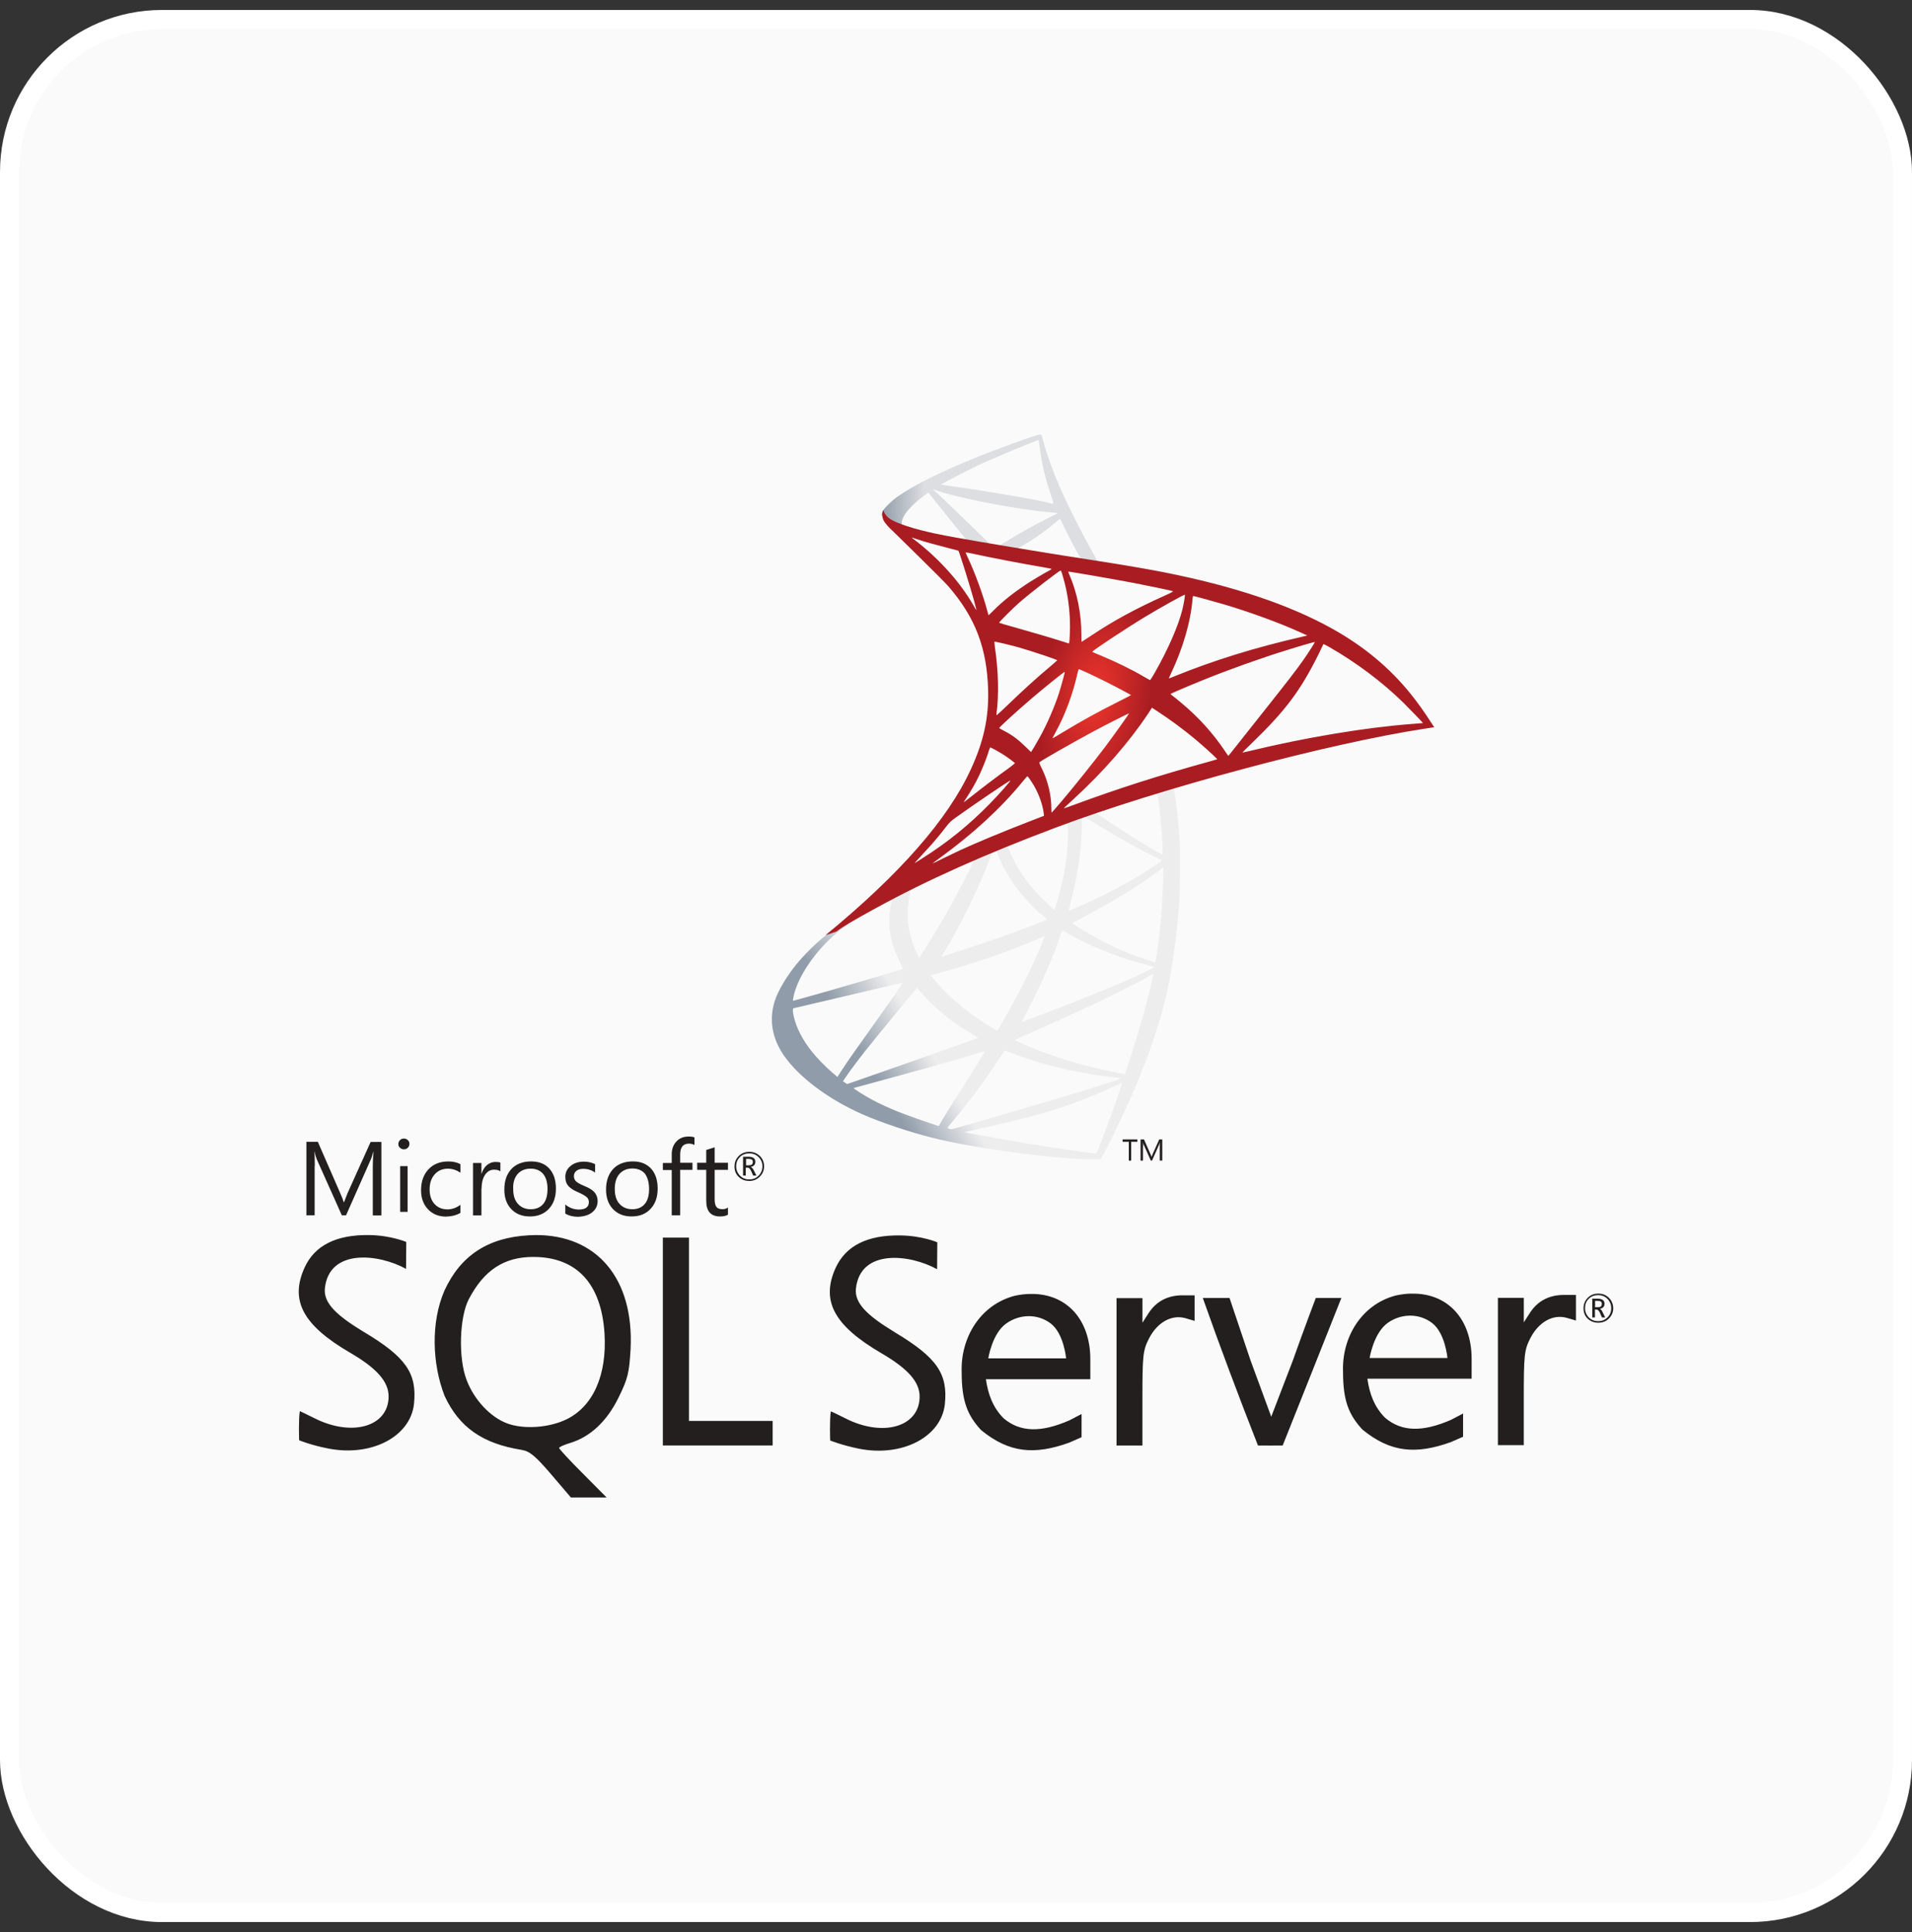 <?xml version="1.0" encoding="UTF-8"?> <svg xmlns="http://www.w3.org/2000/svg" width="96" height="97" viewBox="0 0 96 97" fill="none"><rect x="0" y="0" width="96" height="97" fill="#333333" stroke="none"/><rect x="0.48" y="0.98" width="95.04" height="95.04" rx="7.655" fill="#FAFAFA"></rect><rect x="0.48" y="0.98" width="95.04" height="95.04" rx="7.655" stroke="white" stroke-width="0.96"></rect><g clip-path="url(#clip0_5286_49846)"><path d="M59.748 38.797L52.46 41.177L46.119 43.976L44.345 44.444C43.893 44.874 43.419 45.309 42.907 45.75C42.345 46.234 41.821 46.675 41.419 46.995C40.973 47.347 40.312 48.008 39.976 48.427C39.474 49.055 39.078 49.722 38.907 50.234C38.604 51.16 38.753 52.096 39.337 52.961C40.086 54.063 41.579 55.187 43.32 55.953C44.207 56.344 45.7 56.845 46.824 57.126C48.691 57.6 52.306 58.112 54.294 58.19C54.696 58.206 55.236 58.206 55.258 58.19C55.302 58.162 55.611 57.572 55.969 56.84C57.192 54.344 58.074 52.003 58.553 50.003C58.839 48.791 59.065 47.177 59.214 45.265C59.253 44.73 59.269 42.94 59.236 42.334C59.186 41.342 59.098 40.538 58.961 39.75C58.938 39.634 58.933 39.53 58.944 39.524C58.966 39.508 59.032 39.486 59.93 39.227L59.748 38.797V38.797H59.748V38.797ZM58.085 39.772C58.151 39.772 58.327 41.463 58.371 42.532C58.382 42.758 58.377 42.907 58.366 42.907C58.322 42.907 57.434 42.383 56.801 41.987C56.25 41.64 55.203 40.946 55.038 40.813C54.983 40.775 54.988 40.769 55.44 40.615C56.206 40.356 58.024 39.772 58.085 39.772ZM54.371 40.995C54.421 40.995 54.548 41.067 54.851 41.254C55.986 41.965 57.528 42.824 58.189 43.111C58.393 43.199 58.415 43.166 57.947 43.485C56.944 44.169 55.694 44.841 54.162 45.518C53.892 45.639 53.666 45.733 53.661 45.733C53.65 45.733 53.683 45.595 53.727 45.43C54.096 44.058 54.305 42.67 54.316 41.557C54.322 41.006 54.322 41.006 54.371 40.99C54.36 40.995 54.366 40.995 54.371 40.995ZM53.606 41.287C53.639 41.32 53.617 42.554 53.573 42.89C53.473 43.695 53.319 44.444 53.066 45.287C53.005 45.491 52.95 45.661 52.939 45.672C52.917 45.7 52.162 44.962 51.914 44.675C51.484 44.179 51.149 43.684 50.901 43.199C50.774 42.951 50.576 42.466 50.592 42.45C50.68 42.389 53.584 41.265 53.606 41.287ZM50.003 42.703C50.008 42.703 50.014 42.703 50.019 42.709C50.03 42.719 50.069 42.808 50.102 42.907C50.278 43.386 50.675 44.091 51.016 44.543C51.391 45.039 51.881 45.568 52.289 45.915C52.421 46.025 52.542 46.13 52.559 46.146C52.592 46.179 52.603 46.174 51.705 46.515C50.664 46.912 49.529 47.309 48.229 47.727C47.918 47.828 47.608 47.928 47.298 48.03C47.248 48.047 47.264 48.019 47.408 47.794C48.052 46.785 49.033 44.807 49.584 43.408C49.678 43.166 49.771 42.923 49.788 42.868C49.81 42.791 49.837 42.764 49.909 42.725C49.947 42.714 49.986 42.703 50.003 42.703ZM48.901 43.16C48.917 43.171 48.636 43.761 48.361 44.301C47.827 45.342 47.242 46.367 46.46 47.612C46.328 47.827 46.201 48.025 46.185 48.047C46.157 48.086 46.146 48.075 46.058 47.904C45.871 47.535 45.716 47.061 45.634 46.626C45.551 46.196 45.568 45.447 45.661 44.984C45.733 44.642 45.727 44.648 45.893 44.565C46.598 44.207 48.879 43.138 48.901 43.16ZM58.404 43.546V43.777C58.404 45.006 58.272 46.692 58.079 47.92C58.046 48.135 58.018 48.311 58.013 48.317C58.013 48.317 57.853 48.273 57.666 48.218C56.84 47.959 55.942 47.579 55.132 47.133C54.597 46.84 53.821 46.361 53.843 46.339C53.848 46.334 54.079 46.212 54.349 46.069C55.429 45.507 56.465 44.901 57.363 44.301C57.699 44.075 58.206 43.711 58.316 43.612L58.404 43.546ZM44.741 45.177C44.763 45.177 44.758 45.221 44.725 45.419C44.703 45.562 44.675 45.827 44.664 46.008C44.62 46.813 44.752 47.408 45.149 48.223C45.259 48.449 45.347 48.636 45.342 48.642C45.303 48.675 41.656 49.744 40.51 50.058C40.169 50.151 39.871 50.234 39.849 50.239C39.81 50.251 39.805 50.245 39.822 50.151C39.948 49.342 40.565 48.284 41.425 47.391C41.998 46.796 42.455 46.449 43.237 46.003C43.799 45.683 44.664 45.204 44.73 45.182C44.73 45.177 44.736 45.177 44.741 45.177ZM53.336 46.714C53.341 46.708 53.473 46.78 53.633 46.873C54.812 47.557 56.454 48.19 57.853 48.515L57.98 48.543L57.804 48.642C57.071 49.05 54.663 50.052 52.201 50.972C51.843 51.105 51.49 51.237 51.424 51.264C51.358 51.292 51.297 51.308 51.297 51.303C51.297 51.297 51.396 51.105 51.523 50.868C52.212 49.578 52.906 48.008 53.258 46.917C53.303 46.813 53.33 46.719 53.336 46.714ZM52.46 47C52.465 47.006 52.421 47.121 52.366 47.254C51.887 48.416 51.259 49.683 50.454 51.105C50.251 51.468 50.08 51.76 50.074 51.76C50.069 51.76 49.903 51.661 49.705 51.54C48.537 50.824 47.501 49.942 46.824 49.088L46.725 48.967L47.226 48.829C49.022 48.339 50.548 47.81 52.063 47.16C52.278 47.072 52.454 47 52.46 47ZM57.903 48.901C57.908 49.028 57.627 50.163 57.396 50.983C57.203 51.672 57.038 52.212 56.735 53.165C56.603 53.584 56.487 53.931 56.481 53.931C56.476 53.931 56.443 53.925 56.41 53.914C54.774 53.617 53.308 53.204 51.931 52.653C51.545 52.498 50.994 52.25 50.961 52.223C50.95 52.212 51.281 52.058 51.7 51.876C54.206 50.779 56.807 49.534 57.699 49C57.804 48.934 57.886 48.901 57.903 48.901ZM45.336 49.331C45.347 49.342 44.648 50.35 43.667 51.722C43.325 52.201 42.929 52.763 42.78 52.972C42.631 53.182 42.405 53.512 42.279 53.711L42.047 54.069L41.799 53.859C41.507 53.617 41.001 53.099 40.775 52.812C40.301 52.223 39.981 51.6 39.855 51.033C39.794 50.769 39.794 50.636 39.849 50.62C39.932 50.598 41.403 50.251 42.78 49.931C43.546 49.755 44.433 49.545 44.752 49.468C45.072 49.391 45.331 49.331 45.336 49.331ZM46.041 49.601L46.218 49.799C47.011 50.686 47.821 51.342 48.802 51.914C48.978 52.014 49.11 52.102 49.099 52.107C49.061 52.135 45.694 53.33 44.135 53.87C43.259 54.179 42.538 54.427 42.532 54.427C42.527 54.427 42.477 54.394 42.422 54.355L42.323 54.283L42.483 54.052C43 53.303 43.651 52.482 45.066 50.774L46.041 49.601ZM50.438 52.746C50.443 52.741 50.686 52.829 50.983 52.939C51.7 53.209 52.267 53.38 53.027 53.573C53.964 53.81 55.319 54.041 56.118 54.107C56.239 54.118 56.305 54.129 56.283 54.146C56.245 54.168 55.435 54.438 54.84 54.625C53.892 54.922 51 55.776 48.642 56.454C48.207 56.581 47.832 56.685 47.81 56.691C47.755 56.702 47.573 56.652 47.573 56.63C47.573 56.619 47.705 56.449 47.865 56.261C48.658 55.314 49.446 54.256 50.102 53.253C50.284 52.978 50.438 52.752 50.438 52.746ZM49.468 52.774C49.474 52.779 49.083 53.407 48.4 54.487C48.107 54.944 47.782 55.462 47.667 55.644C47.556 55.821 47.391 56.096 47.298 56.25L47.138 56.531L47.055 56.509C46.857 56.454 45.463 55.964 45.094 55.815C44.636 55.633 44.163 55.413 43.81 55.225C43.37 54.989 42.819 54.636 42.863 54.625C42.874 54.62 43.628 54.416 44.537 54.168C46.95 53.512 48.289 53.132 49.165 52.856C49.325 52.807 49.463 52.768 49.468 52.774ZM56.327 54.383H56.333C56.355 54.438 55.462 56.917 55.137 57.699C55.066 57.875 55.038 57.92 54.999 57.914C54.906 57.908 53.611 57.727 52.823 57.611C51.452 57.402 49.149 56.999 48.57 56.867L48.438 56.84L49.259 56.652C51.022 56.256 51.87 56.041 52.73 55.776C53.815 55.446 54.889 55.033 55.975 54.526C56.145 54.449 56.289 54.388 56.327 54.383Z" fill="url(#paint0_linear_5286_49846)"></path><path d="M52.233 21.813C52.111 21.796 50.156 22.502 48.894 23.014C47.192 23.708 45.87 24.369 45.054 24.942C44.751 25.157 44.371 25.537 44.31 25.686C44.288 25.741 44.277 25.807 44.277 25.873L45.016 26.573L46.773 27.135L50.955 27.884L55.736 28.705L55.786 28.292C55.77 28.292 55.759 28.286 55.742 28.286L55.114 28.187L54.987 27.961C54.337 26.815 53.621 25.394 53.202 24.435C52.877 23.691 52.569 22.832 52.398 22.215C52.304 21.84 52.293 21.818 52.233 21.813V21.813H52.233V21.813ZM52.144 22.094H52.15C52.156 22.099 52.178 22.254 52.2 22.435C52.293 23.207 52.464 23.95 52.734 24.755C52.938 25.361 52.938 25.328 52.701 25.256C52.139 25.102 49.621 24.667 47.798 24.413C47.506 24.375 47.258 24.336 47.258 24.331C47.236 24.309 48.575 23.609 49.164 23.334C49.919 22.986 51.99 22.121 52.144 22.094ZM46.834 24.562L47.048 24.634C48.216 25.03 51.153 25.592 52.773 25.724C52.954 25.741 53.109 25.758 53.114 25.758C53.12 25.763 52.965 25.846 52.767 25.939C51.985 26.33 51.125 26.81 50.53 27.179C50.354 27.289 50.194 27.377 50.172 27.377C50.15 27.377 50.035 27.355 49.913 27.339L49.693 27.305L49.142 26.766C48.172 25.824 47.412 25.096 47.12 24.821L46.834 24.562ZM46.613 24.733L47.39 25.702C47.814 26.237 48.244 26.76 48.338 26.876C48.431 26.991 48.508 27.085 48.503 27.091C48.481 27.107 47.379 26.892 46.795 26.76C46.195 26.622 45.947 26.556 45.578 26.441L45.275 26.341V26.264C45.28 25.895 45.748 25.344 46.542 24.782L46.613 24.733ZM53.213 26.055C53.235 26.055 53.263 26.105 53.329 26.253C53.516 26.666 54.1 27.779 54.243 27.994C54.288 28.066 54.365 28.071 53.588 27.945C51.72 27.642 51.12 27.543 51.12 27.532C51.12 27.526 51.175 27.487 51.246 27.449C51.825 27.129 52.409 26.722 52.927 26.286C53.054 26.182 53.169 26.082 53.191 26.066C53.197 26.055 53.208 26.049 53.213 26.055Z" fill="url(#paint1_linear_5286_49846)"></path><path d="M44.353 25.609C44.353 25.609 44.231 25.802 44.347 26.089C44.419 26.265 44.628 26.48 44.865 26.7C44.865 26.7 47.317 29.091 47.614 29.433C48.969 30.997 49.559 32.54 49.614 34.667C49.647 36.033 49.388 37.234 48.743 38.628C47.598 41.129 45.179 43.889 41.449 46.952L41.995 46.77C42.347 46.506 42.827 46.225 43.95 45.608C46.545 44.187 49.465 42.881 53.046 41.537C58.203 39.597 66.682 37.328 71.508 36.589L72.009 36.512L71.932 36.391C71.491 35.708 71.188 35.284 70.824 34.832C69.767 33.521 68.483 32.457 66.913 31.576C64.753 30.369 61.96 29.427 58.423 28.728C57.757 28.595 56.291 28.342 55.101 28.16C52.578 27.769 50.947 27.499 49.151 27.191C48.507 27.08 47.542 26.915 46.903 26.777C46.573 26.706 45.939 26.557 45.444 26.386C45.047 26.232 44.474 26.078 44.353 25.609ZM45.774 26.987C45.779 26.981 45.868 27.014 45.983 27.053C46.193 27.124 46.463 27.207 46.782 27.295C47.024 27.362 47.267 27.426 47.51 27.488C47.84 27.571 48.115 27.648 48.121 27.648C48.16 27.686 48.716 29.466 48.903 30.149C48.975 30.408 49.03 30.628 49.025 30.628C49.019 30.634 48.958 30.54 48.887 30.413C48.242 29.279 47.223 28.127 46.044 27.201C45.89 27.091 45.774 26.992 45.774 26.987ZM48.485 27.736C48.512 27.736 48.633 27.753 48.782 27.786C49.719 27.995 51.399 28.314 52.473 28.496C52.655 28.524 52.798 28.557 52.798 28.568C52.798 28.579 52.732 28.617 52.65 28.662C52.468 28.755 51.735 29.19 51.493 29.356C50.881 29.763 50.33 30.204 49.934 30.601C49.774 30.761 49.636 30.893 49.636 30.893C49.636 30.893 49.603 30.799 49.575 30.683C49.377 29.918 48.964 28.783 48.589 27.984C48.529 27.857 48.479 27.741 48.479 27.73C48.479 27.741 48.479 27.736 48.485 27.736ZM53.256 28.645C53.289 28.656 53.344 28.843 53.454 29.256C53.658 30.055 53.751 30.948 53.718 31.78C53.707 32.011 53.696 32.226 53.685 32.254L53.669 32.309L53.382 32.215C52.793 32.028 51.834 31.747 51.013 31.515C50.545 31.389 50.165 31.273 50.165 31.262C50.165 31.229 50.848 30.546 51.14 30.287C51.696 29.796 53.206 28.628 53.256 28.645ZM53.636 28.7C53.652 28.684 55.917 29.075 56.947 29.273C57.713 29.422 58.825 29.653 58.892 29.681C58.925 29.692 58.809 29.758 58.44 29.923C56.985 30.579 55.906 31.168 54.831 31.884C54.55 32.072 54.313 32.226 54.308 32.226C54.302 32.226 54.297 32.066 54.297 31.873C54.297 30.827 54.087 29.769 53.702 28.876C53.663 28.788 53.63 28.706 53.636 28.7ZM59.492 29.857C59.509 29.874 59.437 30.32 59.371 30.584C59.172 31.405 58.638 32.623 57.983 33.769C57.867 33.972 57.762 34.138 57.751 34.143C57.74 34.149 57.591 34.066 57.421 33.967C56.782 33.592 56.054 33.24 55.261 32.909C55.041 32.816 54.848 32.738 54.842 32.727C54.804 32.694 56.578 31.521 57.514 30.959C58.258 30.507 59.47 29.835 59.492 29.857ZM59.911 29.923C59.96 29.923 60.963 30.199 61.486 30.353C62.781 30.739 64.269 31.284 65.238 31.725L65.64 31.907L65.359 31.973C62.99 32.518 60.963 33.146 59.007 33.939C58.847 34.005 58.704 34.061 58.693 34.061C58.682 34.061 58.737 33.934 58.809 33.78C59.398 32.529 59.779 31.223 59.872 30.11C59.878 30.006 59.894 29.923 59.911 29.923ZM49.928 32.215C49.944 32.198 50.71 32.38 51.123 32.496C51.752 32.672 53.085 33.118 53.085 33.151C53.085 33.157 52.936 33.284 52.76 33.438C52.038 34.039 51.344 34.672 50.512 35.476C50.264 35.713 50.055 35.906 50.044 35.906C50.033 35.906 50.027 35.873 50.033 35.829C50.159 34.903 50.132 33.714 49.956 32.507C49.939 32.353 49.922 32.221 49.928 32.215ZM66.02 32.232C66.031 32.242 65.668 32.816 65.436 33.141C65.106 33.614 64.621 34.242 63.525 35.62C62.946 36.347 62.296 37.168 62.081 37.443C61.861 37.719 61.679 37.95 61.674 37.95C61.668 37.95 61.597 37.851 61.519 37.73C60.902 36.804 60.164 35.994 59.288 35.267C59.123 35.129 58.941 34.981 58.88 34.937C58.82 34.892 58.77 34.848 58.77 34.843C58.77 34.826 59.707 34.424 60.418 34.138C61.663 33.631 63.359 33.025 64.632 32.634C65.299 32.424 66.009 32.221 66.02 32.232ZM66.445 32.342C66.467 32.336 66.599 32.402 66.759 32.496C68.097 33.262 69.409 34.248 70.444 35.262C70.736 35.548 71.458 36.297 71.447 36.303C71.447 36.303 71.194 36.325 70.896 36.347C68.577 36.523 65.607 37.014 62.754 37.702C62.561 37.746 62.39 37.785 62.379 37.785C62.368 37.785 62.583 37.57 62.853 37.311C64.528 35.697 65.293 34.678 66.197 32.859C66.323 32.59 66.434 32.358 66.445 32.342C66.439 32.342 66.439 32.342 66.445 32.342ZM54.176 33.598C54.253 33.614 54.969 33.95 55.509 34.22C56.005 34.468 56.748 34.865 56.787 34.898C56.792 34.903 56.528 35.041 56.203 35.201C55.167 35.719 54.28 36.209 53.355 36.771C53.09 36.931 52.87 37.063 52.864 37.063C52.842 37.063 52.848 37.041 52.997 36.771C53.492 35.868 53.889 34.788 54.115 33.736C54.137 33.653 54.159 33.598 54.176 33.598ZM53.459 33.73C53.476 33.747 53.289 34.424 53.173 34.793C52.947 35.493 52.567 36.369 52.198 37.03C52.11 37.184 51.977 37.41 51.906 37.537L51.768 37.757L51.46 37.46C51.102 37.113 50.809 36.898 50.435 36.705C50.286 36.628 50.17 36.562 50.17 36.551C50.17 36.507 51.112 35.653 51.834 35.036C52.352 34.59 53.443 33.714 53.459 33.73ZM57.839 35.532L58.109 35.708C58.726 36.11 59.453 36.644 60.01 37.113C60.324 37.372 60.93 37.917 61.051 38.049L61.117 38.121L60.671 38.248C58.148 38.947 56.197 39.57 53.922 40.407C53.669 40.501 53.454 40.578 53.437 40.578C53.404 40.578 53.377 40.605 53.944 40.082C55.399 38.743 56.688 37.267 57.647 35.829L57.839 35.532ZM56.688 35.818C56.699 35.829 55.944 36.892 55.492 37.493C54.952 38.209 53.994 39.41 53.333 40.192C53.057 40.517 52.82 40.787 52.809 40.793C52.793 40.798 52.787 40.716 52.787 40.589C52.787 39.922 52.617 39.212 52.319 38.606C52.192 38.352 52.17 38.292 52.198 38.264C52.303 38.17 53.906 37.256 54.919 36.711C55.602 36.347 56.671 35.807 56.688 35.818ZM49.724 37.526C49.741 37.526 49.867 37.592 50.011 37.669C50.363 37.862 50.677 38.077 50.958 38.308C50.969 38.319 50.826 38.435 50.639 38.573C50.115 38.947 49.322 39.548 48.859 39.917C48.374 40.303 48.358 40.314 48.413 40.231C48.777 39.675 48.958 39.361 49.151 38.958C49.322 38.6 49.493 38.176 49.614 37.807C49.658 37.647 49.713 37.526 49.724 37.526ZM51.581 38.98C51.608 38.975 51.641 39.024 51.79 39.245C52.104 39.713 52.347 40.341 52.407 40.848L52.418 40.958L51.663 41.25C50.314 41.773 49.069 42.291 48.226 42.677C47.989 42.787 47.576 42.986 47.306 43.118C47.036 43.255 46.815 43.36 46.815 43.355C46.815 43.349 46.986 43.222 47.195 43.068C48.843 41.873 50.27 40.562 51.338 39.25C51.454 39.112 51.559 38.986 51.57 38.98L51.581 38.98ZM50.727 39.19C50.749 39.212 50.121 39.922 49.691 40.358C48.628 41.443 47.576 42.291 46.27 43.118C46.105 43.222 45.956 43.316 45.939 43.327C45.901 43.349 45.95 43.294 46.523 42.672C46.887 42.28 47.162 41.95 47.476 41.542C47.686 41.272 47.724 41.234 48.027 41.019C48.837 40.435 50.705 39.168 50.727 39.19Z" fill="url(#paint2_radial_5286_49846)"></path><path d="M26.865 62.009C26.764 62.009 26.662 62.019 26.561 62.019C24.509 62.128 23.124 63.032 22.315 64.796C21.622 66.391 21.698 68.477 22.322 70.082C23.049 71.651 24.222 72.478 26.181 72.791C26.595 72.859 26.873 73.087 27.676 74.024L28.663 75.181H30.455L29.264 73.98C28.605 73.322 28.073 72.749 28.073 72.698C28.073 72.648 28.325 72.537 28.629 72.445C29.634 72.14 30.469 71.364 31.053 70.174C31.525 69.218 31.593 68.923 31.661 67.734C31.838 64.195 29.972 61.983 26.865 62.008L26.865 62.009ZM28.436 71.263C27.564 71.686 26.299 71.77 25.473 71.467C24.619 71.153 23.792 70.266 23.42 69.262C23.007 68.164 23.066 66.139 23.538 65.227C24.299 63.774 25.304 63.106 26.772 63.106C28.951 63.106 30.19 64.44 30.352 66.948C30.48 69.041 29.779 70.612 28.437 71.263L28.436 71.263ZM59.379 65.032C58.627 65.032 58.052 65.336 57.665 65.935L57.361 66.41V65.176H56.06V72.573H57.36V70.209C57.36 68.047 57.387 67.794 57.689 67.203C58.105 66.391 58.822 65.987 59.514 66.18L59.979 66.316V65.034H59.379V65.032ZM51.739 64.964C51.484 64.964 51.214 64.998 50.945 65.057C49.205 65.512 48.224 67.177 48.285 68.891C48.285 70.326 48.563 71.044 49.256 71.796C50.674 72.96 51.957 73.053 53.688 72.428C53.983 72.302 54.305 72.157 54.305 72.157V70.993L53.688 71.313C52.287 71.923 51.232 71.923 50.386 71.204C49.847 70.655 49.61 69.997 49.501 69.246H54.744V68.248C54.744 66.215 53.52 64.931 51.738 64.964H51.739ZM49.619 68.208C49.619 68.208 49.812 66.939 50.531 66.442C50.877 66.198 51.273 66.079 51.662 66.079C52.051 66.079 52.439 66.205 52.76 66.45C53.418 66.957 53.529 68.198 53.529 68.198H49.619V68.208H49.619ZM18.27 66.874C16.861 66.019 16.235 65.404 16.312 64.677C16.53 62.668 19.013 62.946 20.388 63.706L20.398 62.355C20.398 62.355 19.637 62.026 18.548 62.008C16.877 61.983 15.796 62.531 15.29 63.646C14.546 65.292 15.205 66.534 17.585 67.918C18.921 68.696 19.512 69.371 19.512 70.106C19.512 71.626 17.679 72.157 15.788 71.203C15.399 71.01 15.069 70.848 15.052 70.848C14.984 71.279 15.019 72.31 15.019 72.31C15.019 72.31 15.6 72.554 16.471 72.722C18.632 73.153 20.599 72.14 20.785 70.494C20.947 68.948 20.388 68.138 18.27 66.872L18.27 66.874ZM70.887 64.947C70.633 64.947 70.364 64.981 70.083 65.041C68.345 65.496 67.366 67.161 67.433 68.875C67.433 70.308 67.711 71.019 68.403 71.77C69.822 72.935 71.105 73.028 72.845 72.403C73.139 72.277 73.46 72.134 73.46 72.134V70.968L72.844 71.29C71.44 71.898 70.384 71.898 69.542 71.179C69 70.631 68.765 69.981 68.655 69.221H73.889V68.223C73.889 66.2 72.665 64.915 70.884 64.949L70.887 64.947ZM68.766 68.19C68.766 68.19 68.962 66.924 69.68 66.416C70.024 66.171 70.421 66.053 70.809 66.053C71.197 66.053 71.587 66.179 71.907 66.425C72.566 66.931 72.676 68.181 72.676 68.181H68.767L68.766 68.19ZM44.932 66.89C43.523 66.038 42.899 65.42 42.975 64.694C43.194 62.684 45.676 62.963 47.051 63.723L47.061 62.371C47.061 62.371 46.301 62.042 45.211 62.026C43.54 62.001 42.46 62.549 41.952 63.665C41.21 65.311 41.877 66.552 44.249 67.937C45.583 68.713 46.174 69.379 46.174 70.115C46.174 71.635 44.342 72.174 42.451 71.212C42.064 71.018 41.734 70.859 41.715 70.859C41.647 71.289 41.682 72.321 41.682 72.321C41.682 72.321 42.256 72.556 43.125 72.733C45.288 73.165 47.255 72.152 47.44 70.506C47.601 68.969 47.043 68.158 44.932 66.892V66.89H44.932ZM78.527 65.014C77.776 65.014 77.194 65.319 76.813 65.919L76.509 66.391V65.16H75.209V72.555H76.508V70.191C76.508 68.03 76.534 67.776 76.838 67.185C77.254 66.375 77.97 65.969 78.663 66.164L79.127 66.299V65.014L78.527 65.014ZM34.592 66.847V62.136H33.281V72.572H38.794V71.339H34.592V66.847H34.592ZM64.909 68.316L63.828 71.128L62.789 68.301L61.734 65.167H60.392C61.262 67.633 62.208 70.14 63.161 72.572C63.575 72.581 63.989 72.572 64.403 72.572L65.862 68.908L67.348 65.168H66.065C66.065 65.168 65.499 66.654 64.908 68.317L64.909 68.316ZM37.613 59.292C37.824 59.292 38 59.224 38.145 59.079C38.288 58.936 38.364 58.767 38.364 58.556C38.364 58.345 38.288 58.169 38.145 58.033C38 57.898 37.832 57.83 37.622 57.83C37.409 57.83 37.233 57.898 37.09 58.041C36.945 58.184 36.879 58.361 36.879 58.564C36.879 58.777 36.947 58.953 37.09 59.087C37.225 59.222 37.402 59.29 37.613 59.29V59.292ZM37.148 58.092C37.274 57.966 37.427 57.908 37.622 57.908C37.806 57.908 37.959 57.966 38.087 58.092C38.213 58.217 38.281 58.37 38.281 58.556C38.281 58.742 38.213 58.903 38.087 59.029C37.959 59.155 37.806 59.215 37.622 59.215C37.435 59.215 37.283 59.157 37.158 59.029C37.032 58.903 36.964 58.742 36.964 58.556C36.964 58.37 37.022 58.218 37.148 58.092ZM37.461 58.624H37.546C37.606 58.624 37.665 58.682 37.715 58.793L37.817 59.021H37.977L37.851 58.767C37.8 58.666 37.749 58.607 37.69 58.59C37.765 58.573 37.824 58.547 37.866 58.497C37.909 58.454 37.924 58.395 37.924 58.328C37.924 58.25 37.9 58.192 37.849 58.15C37.791 58.101 37.698 58.075 37.578 58.075H37.309V59.021H37.444V58.624L37.461 58.624ZM37.461 58.184H37.579C37.664 58.184 37.724 58.202 37.757 58.227C37.789 58.252 37.798 58.285 37.798 58.345C37.798 58.455 37.73 58.506 37.604 58.506H37.459V58.184H37.461ZM15.805 58.54C15.805 58.211 15.796 57.966 15.788 57.821H15.796C15.829 57.992 15.871 58.119 15.905 58.203L17.163 61.015H17.375L18.633 58.178C18.667 58.1 18.701 57.984 18.743 57.822H18.752C18.727 58.103 18.718 58.347 18.718 58.542V61.023H19.149V57.334H18.609L17.452 59.9C17.409 60.002 17.35 60.154 17.275 60.355H17.257C17.232 60.256 17.173 60.103 17.089 59.918L15.958 57.326H15.384V61.014H15.798V58.542L15.805 58.54ZM20.093 58.547H20.465V60.844H20.093V58.547ZM20.279 57.704C20.357 57.704 20.423 57.678 20.473 57.627C20.524 57.577 20.558 57.511 20.558 57.433C20.558 57.358 20.533 57.29 20.474 57.24C20.422 57.188 20.355 57.162 20.278 57.162C20.203 57.162 20.135 57.188 20.085 57.24C20.034 57.29 20 57.358 20 57.433C20 57.517 20.026 57.577 20.085 57.627C20.143 57.678 20.203 57.704 20.278 57.704H20.279ZM23.116 60.895V60.49C22.913 60.642 22.694 60.718 22.468 60.718C22.197 60.718 21.977 60.625 21.816 60.447C21.656 60.27 21.571 60.025 21.571 59.72C21.571 59.401 21.656 59.147 21.832 58.953C22.002 58.767 22.222 58.675 22.491 58.675C22.711 58.675 22.922 58.742 23.116 58.878V58.447C22.939 58.354 22.737 58.312 22.508 58.312C22.086 58.312 21.757 58.447 21.511 58.709C21.267 58.97 21.141 59.325 21.141 59.754C21.141 60.136 21.25 60.456 21.478 60.701C21.715 60.953 22.018 61.081 22.39 61.081C22.678 61.073 22.913 61.013 23.116 60.895ZM24.18 59.67C24.18 59.367 24.248 59.122 24.374 58.953C24.492 58.801 24.635 58.725 24.805 58.725C24.948 58.725 25.05 58.751 25.124 58.81V58.37C25.066 58.345 24.982 58.337 24.873 58.337C24.721 58.337 24.585 58.388 24.466 58.482C24.34 58.581 24.239 58.733 24.18 58.927H24.171V58.388H23.75V61.021H24.172V59.67H24.18ZM26.604 61.074C27.001 61.074 27.32 60.946 27.558 60.692C27.794 60.44 27.912 60.102 27.912 59.679C27.912 59.249 27.803 58.919 27.583 58.674C27.364 58.429 27.06 58.311 26.663 58.311C26.266 58.311 25.946 58.429 25.709 58.658C25.456 58.91 25.322 59.265 25.322 59.721C25.322 60.118 25.43 60.447 25.659 60.692C25.895 60.946 26.208 61.073 26.604 61.073V61.074ZM26.003 58.928C26.164 58.759 26.375 58.674 26.637 58.674C26.908 58.674 27.111 58.759 27.262 58.928C27.414 59.105 27.49 59.358 27.49 59.696C27.49 60.017 27.422 60.27 27.279 60.44C27.136 60.617 26.924 60.711 26.645 60.711C26.374 60.711 26.164 60.617 26.003 60.44C25.844 60.261 25.767 60.017 25.767 59.696C25.751 59.376 25.835 59.115 26.003 58.928ZM29.76 60.844C29.921 60.701 30.006 60.525 30.006 60.304C30.006 60.11 29.938 59.95 29.813 59.823C29.71 59.721 29.551 59.629 29.322 59.536C29.118 59.451 28.992 59.375 28.925 59.316C28.857 59.249 28.815 59.164 28.815 59.045C28.815 58.936 28.858 58.852 28.941 58.784C29.026 58.716 29.135 58.683 29.28 58.683C29.508 58.683 29.702 58.743 29.88 58.87V58.448C29.71 58.363 29.525 58.322 29.314 58.322C29.043 58.322 28.814 58.397 28.646 58.541C28.469 58.684 28.384 58.87 28.384 59.089C28.384 59.282 28.442 59.443 28.553 59.561C28.646 59.662 28.805 59.765 29.025 59.857C29.236 59.95 29.38 60.034 29.456 60.102C29.532 60.169 29.566 60.254 29.566 60.353C29.566 60.599 29.397 60.726 29.068 60.726C28.814 60.726 28.587 60.643 28.383 60.474V60.929C28.567 61.04 28.788 61.09 29.032 61.09C29.345 61.074 29.59 60.997 29.758 60.845L29.76 60.844ZM31.77 58.311C31.373 58.311 31.054 58.429 30.817 58.658C30.565 58.91 30.429 59.265 30.429 59.721C30.429 60.118 30.539 60.447 30.766 60.692C31.003 60.946 31.315 61.073 31.712 61.073C32.119 61.073 32.429 60.945 32.666 60.691C32.903 60.44 33.021 60.101 33.021 59.678C33.021 59.248 32.911 58.919 32.692 58.673C32.464 58.428 32.16 58.31 31.772 58.31L31.77 58.311ZM32.59 59.696C32.59 60.017 32.522 60.27 32.378 60.44C32.235 60.617 32.024 60.711 31.745 60.711C31.474 60.711 31.264 60.617 31.103 60.44C30.943 60.261 30.867 60.017 30.867 59.696C30.867 59.357 30.951 59.096 31.121 58.919C31.28 58.751 31.491 58.666 31.754 58.666C32.015 58.666 32.225 58.751 32.377 58.919C32.513 59.105 32.589 59.358 32.589 59.696H32.59ZM33.73 61.014H34.151V58.734H34.768V58.379H34.151V57.972C34.151 57.603 34.294 57.417 34.591 57.417C34.691 57.417 34.792 57.442 34.868 57.485V57.104C34.792 57.07 34.691 57.062 34.564 57.062C34.336 57.062 34.15 57.13 33.998 57.274C33.821 57.442 33.727 57.661 33.727 57.957V58.389H33.282V58.743H33.727V61.015L33.73 61.014ZM35.46 60.295C35.46 60.81 35.688 61.073 36.153 61.073C36.321 61.073 36.448 61.046 36.55 60.986V60.624C36.472 60.682 36.38 60.709 36.279 60.709C36.135 60.709 36.035 60.675 35.975 60.598C35.915 60.523 35.882 60.395 35.882 60.219V58.733H36.55V58.378H35.882V57.602C35.736 57.652 35.594 57.695 35.459 57.737V58.378H35.004V58.733H35.459V60.294L35.46 60.295ZM80.773 65.15C80.63 65.014 80.461 64.947 80.251 64.947C80.038 64.947 79.861 65.014 79.718 65.16C79.575 65.302 79.507 65.479 79.507 65.683C79.507 65.894 79.575 66.07 79.717 66.205C79.86 66.341 80.037 66.409 80.25 66.409C80.46 66.409 80.637 66.341 80.782 66.198C80.924 66.052 81 65.885 81 65.675C80.992 65.462 80.916 65.285 80.772 65.15L80.773 65.15ZM80.706 66.147C80.58 66.273 80.427 66.331 80.241 66.331C80.057 66.331 79.904 66.273 79.776 66.147C79.65 66.019 79.583 65.86 79.583 65.673C79.583 65.489 79.641 65.336 79.769 65.208C79.894 65.082 80.046 65.024 80.241 65.024C80.425 65.024 80.578 65.082 80.706 65.208C80.832 65.336 80.899 65.489 80.899 65.673C80.899 65.868 80.841 66.019 80.706 66.147ZM80.326 65.716C80.402 65.699 80.462 65.665 80.503 65.624C80.546 65.58 80.561 65.521 80.561 65.453C80.561 65.378 80.537 65.317 80.486 65.276C80.428 65.228 80.334 65.201 80.215 65.201H79.946V66.146H80.081V65.749H80.166C80.224 65.749 80.282 65.807 80.334 65.918L80.435 66.145H80.596L80.47 65.891C80.426 65.781 80.376 65.731 80.325 65.714L80.326 65.716ZM80.233 65.631H80.088V65.312H80.207C80.291 65.312 80.35 65.327 80.384 65.353C80.418 65.379 80.426 65.412 80.426 65.472C80.426 65.581 80.358 65.631 80.232 65.631L80.233 65.631ZM56.677 58.27H56.795V57.324H57.108V57.206H56.364V57.324H56.677V58.27H56.677ZM57.394 57.559C57.394 57.467 57.394 57.392 57.387 57.349C57.395 57.399 57.412 57.433 57.42 57.458L57.783 58.27H57.841L58.205 57.451C58.215 57.425 58.223 57.392 58.239 57.349C58.231 57.433 58.231 57.501 58.231 57.552V58.269H58.357V57.206H58.205L57.876 57.94C57.868 57.966 57.842 58.017 57.825 58.075H57.816C57.809 58.041 57.792 58.007 57.767 57.949L57.438 57.206H57.268V58.271H57.387V57.56L57.394 57.559Z" fill="#231F1F"></path></g><defs><linearGradient id="paint0_linear_5286_49846" x1="44.237" y1="54.602" x2="46.873" y2="53.044" gradientUnits="userSpaceOnUse"><stop stop-color="#909CA9"></stop><stop offset="1" stop-color="#EDEDEE"></stop></linearGradient><linearGradient id="paint1_linear_5286_49846" x1="44.297" y1="25.248" x2="46.417" y2="25.248" gradientUnits="userSpaceOnUse"><stop stop-color="#939FAB"></stop><stop offset="1" stop-color="#DCDEE1"></stop></linearGradient><radialGradient id="paint2_radial_5286_49846" cx="0" cy="0" r="1" gradientUnits="userSpaceOnUse" gradientTransform="translate(55.001 34.975) rotate(-171.457) scale(2.734 5.47)"><stop stop-color="#EE352C"></stop><stop offset="1" stop-color="#A91D22"></stop></radialGradient><clipPath id="clip0_5286_49846"><rect width="66" height="66" fill="white" transform="translate(15 15.5)"></rect></clipPath></defs></svg> 
